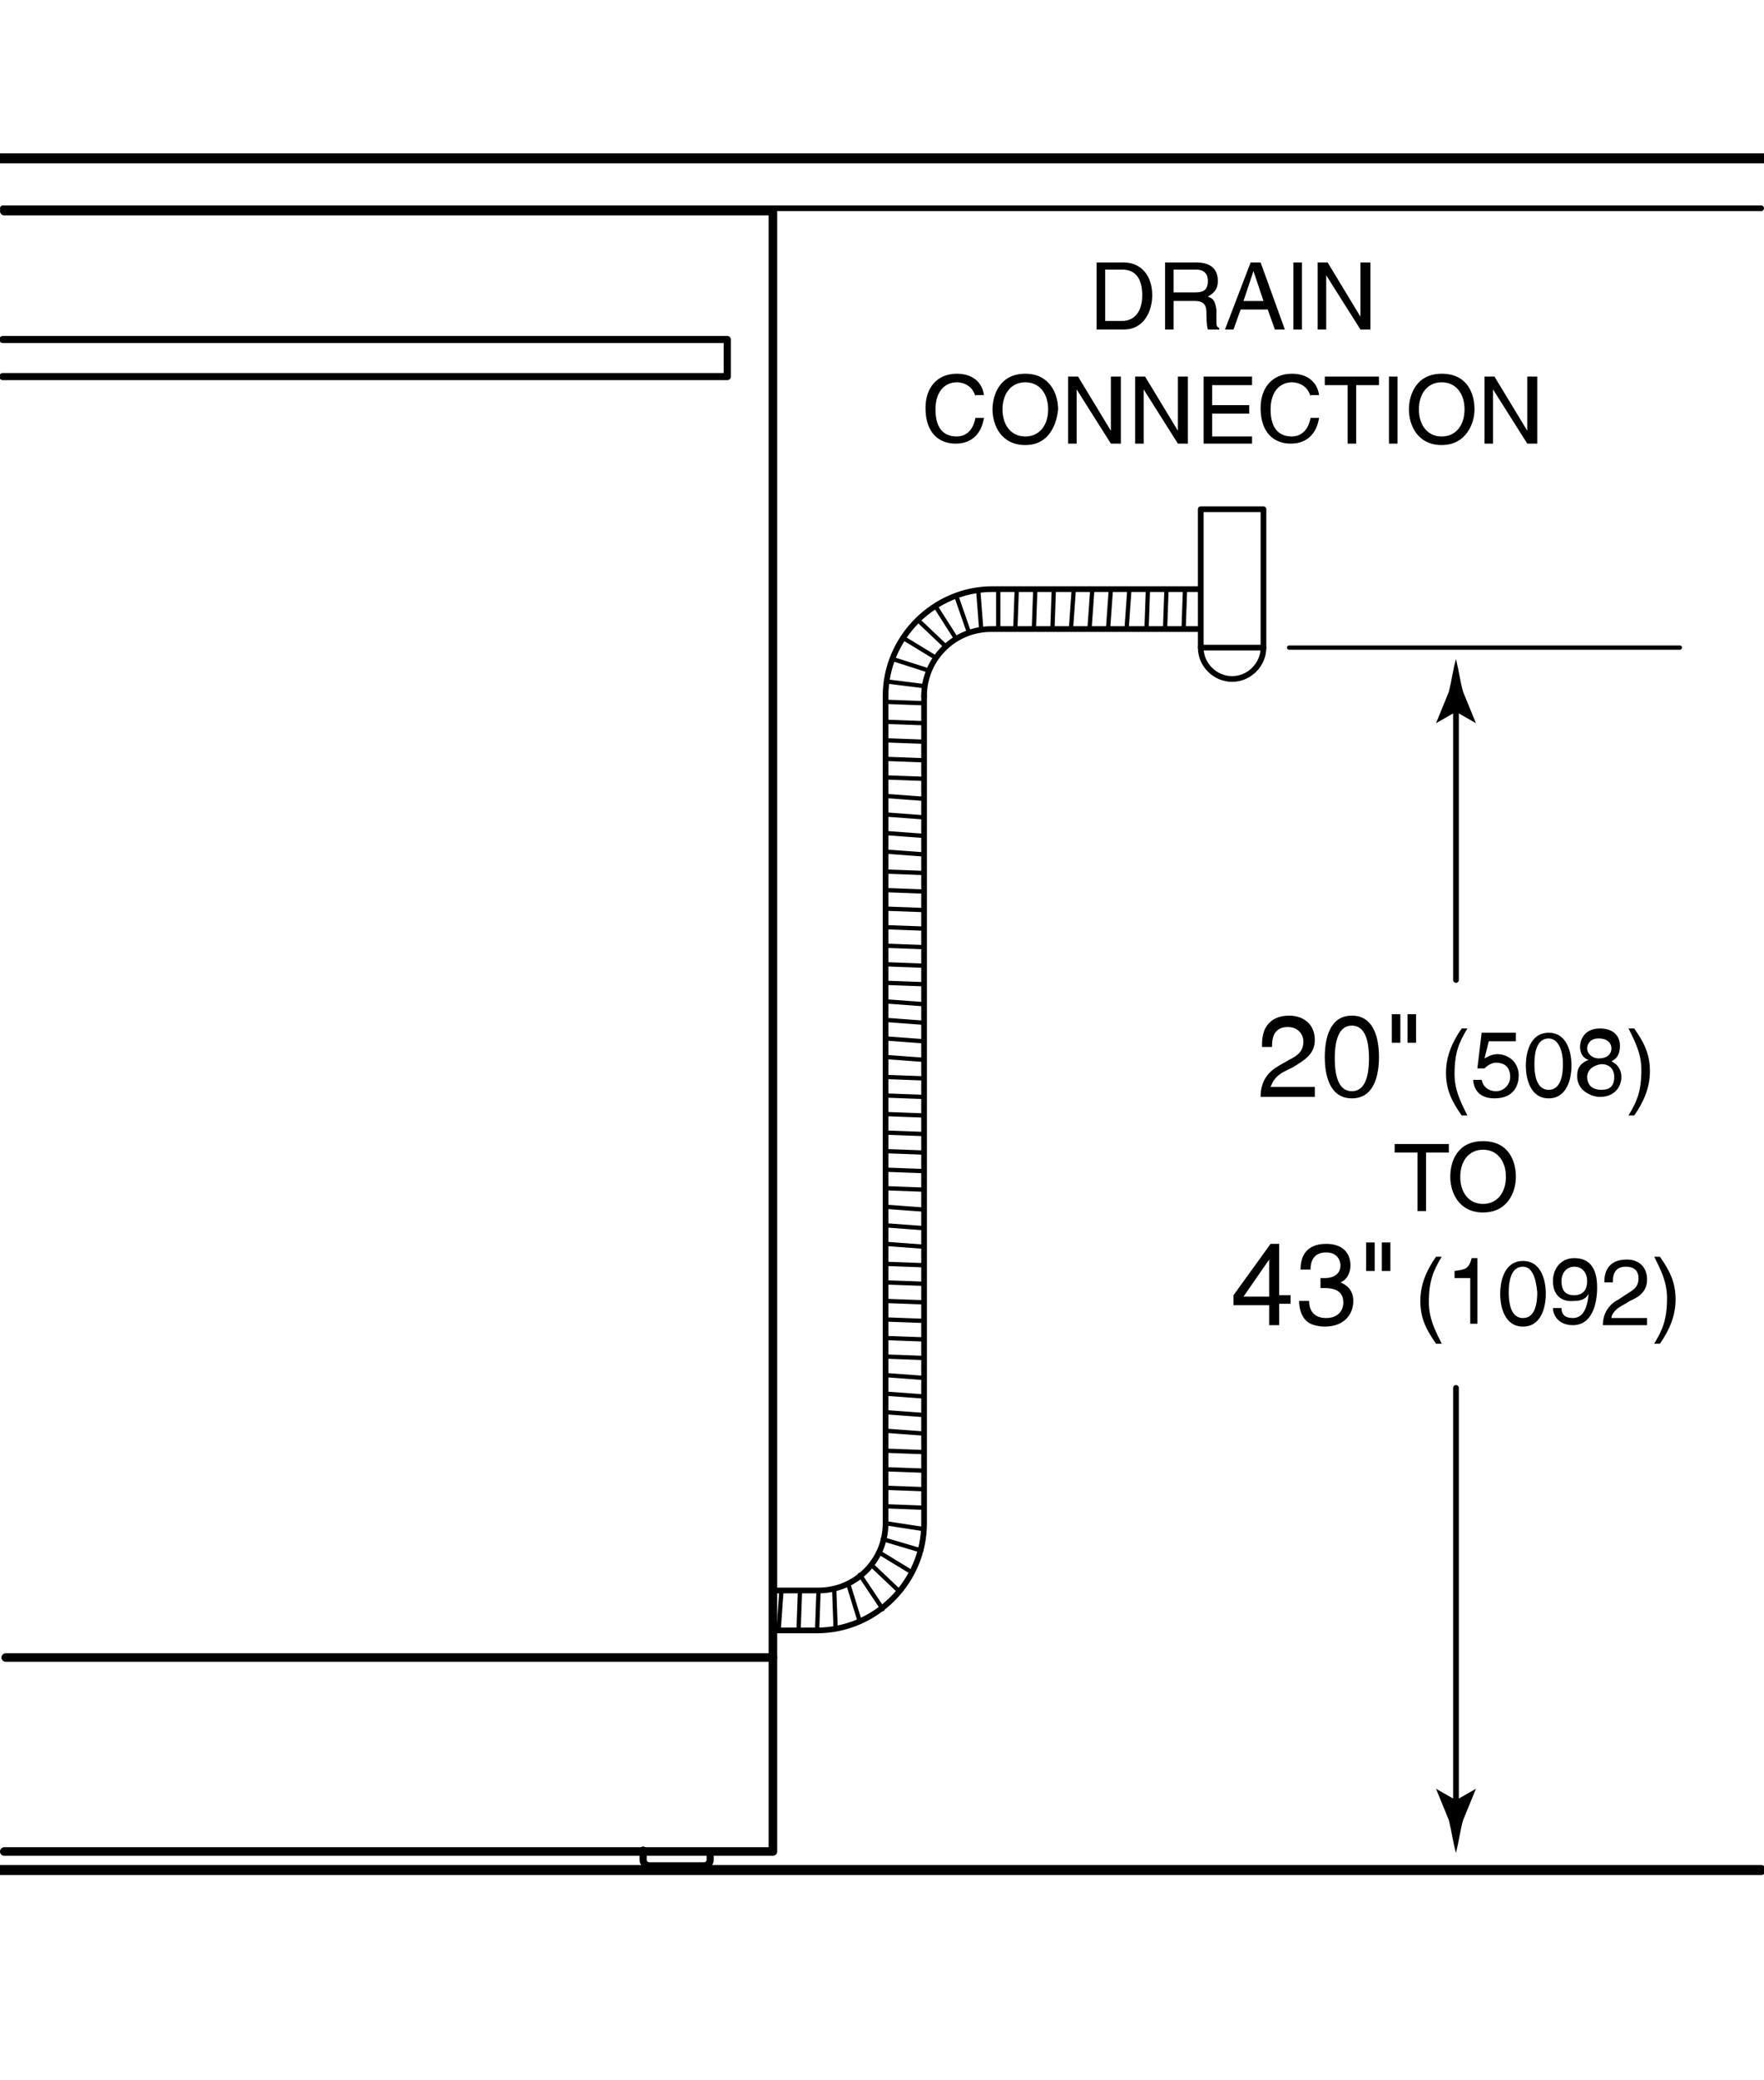<svg version="1.1" id="Illus" xmlns="http://www.w3.org/2000/svg" x="0" y="0" width="123.7" height="145.8" xml:space="preserve" enable-background="new 0 0 123.7 145.8"><style>.st0,.st1,.st2,.st3,.st4{fill:none;stroke:#000;stroke-width:.7;stroke-linecap:round;stroke-linejoin:round}.st1,.st2,.st3,.st4{stroke-width:.4}.st2,.st3,.st4{stroke-width:.3}.st3,.st4{stroke-width:.5}.st4{stroke-width:.6}</style><line class="st0" y1="131.1" x2="123.5" y2="131.1"/><line class="st0" y1="11.1" x2="123.7" y2="11.1"/><line class="st1" x1=".2" y1="14.6" x2="123.5" y2="14.6"/><line class="st2" x1="64.8" y1="71.7" x2="62.1" y2="71.5"/><line class="st2" x1="64.8" y1="73" x2="62.1" y2="72.8"/><line class="st2" x1="64.8" y1="74.3" x2="62.1" y2="74.1"/><line class="st2" x1="64.8" y1="75.6" x2="62.1" y2="75.5"/><line class="st2" x1="64.8" y1="76.9" x2="62.1" y2="76.8"/><line class="st2" x1="64.8" y1="78.2" x2="62.1" y2="78.1"/><line class="st2" x1="64.8" y1="79.5" x2="62.1" y2="79.4"/><line class="st2" x1="64.8" y1="80.8" x2="62.1" y2="80.7"/><line class="st2" x1="64.8" y1="82.1" x2="62.1" y2="82"/><line class="st2" x1="64.8" y1="83.4" x2="62.1" y2="83.3"/><line class="st2" x1="64.8" y1="84.8" x2="62.1" y2="84.6"/><line class="st2" x1="64.8" y1="86.1" x2="62.1" y2="85.9"/><line class="st2" x1="64.8" y1="87.4" x2="62.1" y2="87.2"/><line class="st2" x1="64.8" y1="88.7" x2="62.1" y2="88.6"/><line class="st2" x1="64.8" y1="90" x2="62.1" y2="89.9"/><line class="st2" x1="64.8" y1="91.3" x2="62.1" y2="91.2"/><line class="st2" x1="64.8" y1="92.6" x2="62.1" y2="92.5"/><line class="st2" x1="64.8" y1="93.9" x2="62.1" y2="93.8"/><line class="st2" x1="64.8" y1="95.2" x2="62.1" y2="95.1"/><line class="st2" x1="64.8" y1="96.6" x2="62.1" y2="96.4"/><line class="st2" x1="64.8" y1="97.9" x2="62.1" y2="97.7"/><line class="st2" x1="64.8" y1="99.2" x2="62.1" y2="99"/><line class="st2" x1="64.8" y1="100.5" x2="62.1" y2="100.3"/><line class="st2" x1="64.8" y1="101.8" x2="62.1" y2="101.7"/><line class="st2" x1="64.8" y1="103.1" x2="62.1" y2="103"/><line class="st2" x1="64.8" y1="104.4" x2="62.1" y2="104.3"/><line class="st2" x1="64.8" y1="105.7" x2="62.2" y2="105.6"/><line class="st2" x1="64.8" y1="107.2" x2="62.2" y2="106.8"/><line class="st2" x1="64.6" y1="108.7" x2="61.9" y2="107.9"/><line class="st2" x1="63.9" y1="110.2" x2="61.6" y2="108.8"/><line class="st2" x1="63" y1="111.5" x2="61.1" y2="109.7"/><line class="st2" x1="61.9" y1="112.8" x2="60.3" y2="110.4"/><line class="st2" x1="60.3" y1="113.7" x2="59.5" y2="111.1"/><g><line class="st2" x1="64.8" y1="50.7" x2="62.1" y2="50.6"/><line class="st2" x1="64.8" y1="52" x2="62.1" y2="51.9"/><line class="st2" x1="64.8" y1="53.3" x2="62.1" y2="53.2"/><line class="st2" x1="64.8" y1="54.6" x2="62.1" y2="54.5"/><line class="st2" x1="64.8" y1="56" x2="62.1" y2="55.8"/><line class="st2" x1="64.8" y1="57.3" x2="62.1" y2="57.1"/><line class="st2" x1="64.8" y1="58.6" x2="62.1" y2="58.4"/><line class="st2" x1="64.8" y1="59.9" x2="62.1" y2="59.7"/><line class="st2" x1="64.8" y1="61.2" x2="62.1" y2="61.1"/><line class="st2" x1="64.8" y1="62.5" x2="62.1" y2="62.4"/><line class="st2" x1="64.8" y1="63.8" x2="62.1" y2="63.7"/><line class="st2" x1="64.8" y1="65.1" x2="62.1" y2="65"/><line class="st2" x1="64.8" y1="66.4" x2="62.1" y2="66.3"/><line class="st2" x1="64.8" y1="67.7" x2="62.1" y2="67.6"/><line class="st2" x1="64.8" y1="69" x2="62.1" y2="68.9"/><line class="st2" x1="64.8" y1="70.4" x2="62.1" y2="70.2"/></g><g><line class="st2" x1="64.8" y1="49.3" x2="62.1" y2="49.2"/></g><g><path class="st1" d="M64.8 48.8v58c0 4.1-3.4 7.5-7.5 7.5h-3"/><path class="st1" d="M62.1 48.8v58c0 2.6-2.1 4.7-4.7 4.7h-3M64.8 48.8c0-2.6 2.1-4.7 4.7-4.7H84"/><path class="st1" d="M62.1 48.8c0-4.1 3.4-7.5 7.5-7.5h14.5"/></g><line class="st2" x1="90.4" y1="45.4" x2="117.8" y2="45.4"/><g><path d="M102.1 126.2l-1.4-.8.9 2.2c.2.8.3 1.6.5 2.3.2-.8.3-1.6.5-2.3l.9-2.2-1.4.8z"/><line class="st1" x1="102.1" y1="97.3" x2="102.1" y2="126.7"/></g><g><path d="M102.1 49.9l-1.4.8.9-2.2c.2-.8.3-1.6.5-2.3.2.8.3 1.6.5 2.3l.9 2.2-1.4-.8z"/><line class="st1" x1="102.1" y1="68.7" x2="102.1" y2="49.5"/></g><g><path d="M88.5 73.2c0-1.8 1.3-2 1.9-2 1 0 1.8.6 1.8 1.7 0 1-.7 1.4-1.5 1.9l-.6.3c-.8.4-.9.9-1 1.1h3.1v.7h-3.8c0-1.2.6-1.8 1.3-2.2l.7-.4c.6-.3 1-.6 1-1.3 0-.4-.3-1-1.1-1-1.1 0-1.1 1-1.1 1.4h-.7zM94.8 77c-1.6 0-1.9-1.7-1.9-2.9s.3-2.9 1.9-2.9c1.6 0 1.9 1.7 1.9 2.9s-.3 2.9-1.9 2.9zm0-5.1c-.8 0-1.2.8-1.2 2.3s.4 2.3 1.2 2.3c.8 0 1.2-.8 1.2-2.3s-.4-2.3-1.2-2.3zM97.6 71.1h.6v2h-.6v-2zm1.1 0h.6v2h-.6v-2zM102.9 72.1c-.6 1-.9 1.7-.9 3.2 0 1.1.4 1.9.9 2.9h-.4c-.7-1-1.1-1.8-1.1-3 0-1.1.4-2.1 1.1-3.1h.4zM104.1 74.2c.2-.1.5-.3.9-.3.7 0 1.5.5 1.5 1.5 0 .5-.2 1.6-1.7 1.6-.6 0-1.4-.2-1.5-1.3h.6c.1.5.5.8 1 .8.6 0 1-.5 1-1 0-.7-.4-1-1-1-.3 0-.6.2-.8.4h-.5l.3-2.5h2.4v.6h-1.9l-.3 1.2zM108.6 77c-1.3 0-1.6-1.4-1.6-2.3s.3-2.3 1.6-2.3 1.6 1.4 1.6 2.3-.3 2.3-1.6 2.3zm0-4.2c-.7 0-1 .7-1 1.8s.3 1.8 1 1.8 1-.7 1-1.8-.4-1.8-1-1.8zM113 74.4c.6.3.7.8.7 1.1 0 .7-.5 1.4-1.5 1.4-.3 0-.7-.1-1.1-.4-.5-.4-.5-.9-.5-1.1 0-.6.3-.9.8-1.1-.4-.1-.6-.5-.6-.9 0-.5.3-1.3 1.4-1.3 1 0 1.4.6 1.4 1.2 0 .8-.4 1-.6 1.1zm-1.7 1.1c0 .4.2.9 1 .9.4 0 .9-.1.9-.9 0-.6-.4-.9-.9-.9-.7.1-1 .5-1 .9zm1.7-2c0-.3-.2-.7-.9-.7-.6 0-.8.4-.8.7 0 .4.4.7.8.7.6 0 .9-.3.9-.7zM114.2 78.2c.6-1 .9-1.7.9-3.2 0-1.1-.4-1.9-.9-2.9h.4c.7 1 1.1 1.8 1.1 3 0 1.1-.4 2.1-1.1 3.1h-.4zM97.8 80.2h3.8v.6H100v4.1h-.6v-4.1h-1.6v-.6zM104 85c-1.7 0-2.3-1.4-2.3-2.5s.5-2.5 2.3-2.5 2.3 1.4 2.3 2.5-.6 2.5-2.3 2.5zm0-4.4c-1 0-1.6.8-1.6 1.9s.6 1.9 1.6 1.9 1.6-.8 1.6-1.9-.6-1.9-1.6-1.9zM89.7 91.5v1.4H89v-1.4h-2.5v-.7l2.6-3.6h.6v3.6h.8v.6h-.8zm-2.5-.6H89v-2.6l-1.8 2.6zM92.5 89.6h.4c.5 0 1.1-.2 1.1-.9 0-.3-.2-.9-1-.9-1 0-1.1.8-1.1 1.2h-.7c0-.8.3-1.8 1.8-1.8 1.1 0 1.7.6 1.7 1.5 0 .7-.4 1.1-.7 1.2.5.2.9.6.9 1.3 0 .9-.6 1.8-2 1.8-.4 0-.8-.1-1-.2-.6-.3-.8-1-.8-1.6h.7c0 .5.2 1.2 1.2 1.2.7 0 1.2-.4 1.2-1.1 0-.9-.8-1-1.3-1h-.3v-.7zM95.8 87.1h.6v2h-.6v-2zm1.1 0h.6v2h-.6v-2zM101.1 88.1c-.6 1-.9 1.7-.9 3.2 0 1.1.4 1.9.9 2.9h-.4c-.7-1-1.1-1.8-1.1-3 0-1.1.4-2.1 1.1-3.1h.4zM103.7 92.8h-.6v-3.2H102v-.5c.7-.1 1-.1 1.2-.9h.4v4.6zM106.8 93c-1.3 0-1.6-1.4-1.6-2.3s.3-2.3 1.6-2.3 1.6 1.4 1.6 2.3-.3 2.3-1.6 2.3zm0-4.2c-.7 0-1 .7-1 1.8s.3 1.8 1 1.8 1-.7 1-1.8c-.1-1.1-.4-1.8-1-1.8zM108.9 89.8c0-.8.5-1.6 1.5-1.6 1.5 0 1.6 1.4 1.6 2.1 0 .5-.1 2.6-1.7 2.6-1.1 0-1.4-.8-1.4-1.2h.6c0 .5.3.7.8.7.6 0 1-.5 1.1-1.7-.2.4-.6.5-1 .5-.9.1-1.5-.4-1.5-1.4zm2.4 0c0-.5-.3-1-.9-1-.5 0-.9.4-.9 1 0 .9.5 1 .9 1 .3 0 .9-.1.9-1zM112.5 89.9c0-1.5 1.1-1.6 1.6-1.6.8 0 1.4.5 1.4 1.4 0 .8-.5 1.2-1.2 1.5l-.5.3c-.6.3-.8.7-.8.9h2.5v.5h-3.1c0-.9.5-1.5 1.1-1.8l.6-.4c.5-.3.8-.5.8-1.1 0-.4-.2-.8-.9-.8-.9 0-.9.8-.9 1.1h-.6zM116 94.2c.6-1 .9-1.7.9-3.2 0-1.1-.4-1.9-.9-2.9h.4c.7 1 1.1 1.8 1.1 3 0 1.1-.4 2.1-1.1 3.1h-.4z"/></g><g><rect x="84.2" y="35.7" class="st1" width="4.4" height="9.7"/><path class="st1" d="M88.6 45.4c0 1.2-1 2.2-2.2 2.2s-2.2-1-2.2-2.2"/></g><g><path d="M76.9 18.4h1.9c1.2 0 2 .9 2 2.3 0 1-.5 2.4-2 2.4h-1.9v-4.7zm.6 4.1h1.2c.8 0 1.4-.6 1.4-1.8 0-1.2-.5-1.8-1.4-1.8h-1.2v3.6zM82.3 23.1h-.6v-4.7h2.2c.8 0 1.5.3 1.5 1.3 0 .7-.4.9-.7 1.1.3.1.5.2.6.9v.8c0 .3 0 .4.2.5v.1h-.8c-.1-.3-.1-1-.1-1.2 0-.4-.1-.8-.8-.8h-1.5v2zm0-2.6h1.5c.5 0 .9-.1.9-.8 0-.7-.5-.8-.8-.8h-1.6v1.6zM87 21.7l-.5 1.4h-.6l1.8-4.7h.7l1.7 4.7h-.7l-.5-1.4H87zm1.6-.6l-.7-2.1-.7 2.1h1.4zM91.3 23.1h-.6v-4.7h.6v4.7zM95.5 18.4h.6v4.7h-.7L93 19.3v3.8h-.6v-4.7h.7l2.3 3.8v-3.8zM68.4 27.8c-.2-.8-.9-1-1.3-1-.8 0-1.5.6-1.5 1.9 0 1.1.4 1.9 1.5 1.9.4 0 1.1-.2 1.3-1.3h.6c-.3 1.8-1.7 1.8-2 1.8-1.1 0-2.1-.7-2.1-2.5 0-1.4.8-2.4 2.2-2.4 1.2 0 1.8.7 1.9 1.5h-.6zM71.9 31.2c-1.7 0-2.3-1.4-2.3-2.5 0-1 .5-2.5 2.3-2.5 1.7 0 2.3 1.4 2.3 2.5-.1 1-.6 2.5-2.3 2.5zm0-4.4c-1 0-1.6.8-1.6 1.9s.6 1.9 1.6 1.9 1.6-.8 1.6-1.9-.6-1.9-1.6-1.9zM78 26.4h.6v4.7h-.7l-2.4-3.8v3.8h-.6v-4.7h.7l2.3 3.8v-3.8zM82.7 26.4h.6v4.7h-.7l-2.4-3.8v3.8h-.6v-4.7h.7l2.3 3.8v-3.8zM87.8 31.1h-3.4v-4.7h3.4v.6H85v1.4h2.6v.6H85v1.6h2.8v.5zM91.9 27.8c-.2-.8-.9-1-1.3-1-.8 0-1.5.6-1.5 1.9 0 1.1.4 1.9 1.5 1.9.4 0 1.1-.2 1.3-1.3h.6c-.3 1.8-1.7 1.8-2 1.8-1.1 0-2.1-.7-2.1-2.5 0-1.4.8-2.4 2.2-2.4 1.2 0 1.8.7 1.9 1.5h-.6zM92.9 26.4h3.8v.6h-1.6v4.1h-.6V27h-1.6v-.6zM98 31.1h-.6v-4.7h.6v4.7zM101.1 31.2c-1.7 0-2.3-1.4-2.3-2.5 0-1 .5-2.5 2.3-2.5s2.3 1.4 2.3 2.5c0 1-.6 2.5-2.3 2.5zm0-4.4c-1 0-1.6.8-1.6 1.9s.6 1.9 1.6 1.9 1.6-.8 1.6-1.9-.6-1.9-1.6-1.9zM107.2 26.4h.6v4.7h-.7l-2.4-3.8v3.8h-.6v-4.7h.7l2.3 3.8v-3.8z"/></g><g><path class="st3" d="M45.1 129.7v.7c0 .2.2.4.4.4h3.9c.2 0 .4-.2.4-.4v-.6"/><polyline class="st4" points="0.3,14.8 54.2,14.8 54.2,129.8 0.3,129.8"/><line class="st4" x1="54.2" y1="116.2" x2=".4" y2="116.2"/><polyline class="st3" points="0.2,23.8 51,23.8 51,26.4 0.2,26.4"/></g><line class="st2" x1="62.4" y1="47.8" x2="64.8" y2="48.1"/><line class="st2" x1="62.6" y1="46.2" x2="65.1" y2="47"/><line class="st2" x1="63.3" y1="44.7" x2="65.6" y2="46.1"/><line class="st2" x1="64.4" y1="43.5" x2="66.3" y2="45.3"/><line class="st2" x1="65.6" y1="42.5" x2="67" y2="44.7"/><line class="st2" x1="67.1" y1="41.9" x2="67.9" y2="44.2"/><line class="st2" x1="68.6" y1="41.4" x2="68.8" y2="44"/><line class="st2" x1="83" y1="44.1" x2="83.1" y2="41.3"/><line class="st2" x1="81.7" y1="44.1" x2="81.8" y2="41.3"/><line class="st2" x1="80.4" y1="44.1" x2="80.5" y2="41.3"/><line class="st2" x1="79" y1="44.1" x2="79.2" y2="41.3"/><line class="st2" x1="77.7" y1="44.1" x2="77.9" y2="41.3"/><line class="st2" x1="76.4" y1="44.1" x2="76.6" y2="41.3"/><line class="st2" x1="75.1" y1="44.1" x2="75.3" y2="41.3"/><line class="st2" x1="73.8" y1="44.1" x2="73.9" y2="41.3"/><line class="st2" x1="72.5" y1="44.1" x2="72.6" y2="41.3"/><line class="st2" x1="71.2" y1="44.1" x2="71.3" y2="41.3"/><line class="st2" x1="70" y1="44" x2="70" y2="41.3"/><line class="st2" x1="58.6" y1="114.2" x2="58.5" y2="111.5"/><line class="st2" x1="57.3" y1="114.3" x2="57.4" y2="111.5"/><line class="st2" x1="56" y1="114.3" x2="56.1" y2="111.5"/><line class="st2" x1="54.6" y1="114.3" x2="54.8" y2="111.5"/></svg>